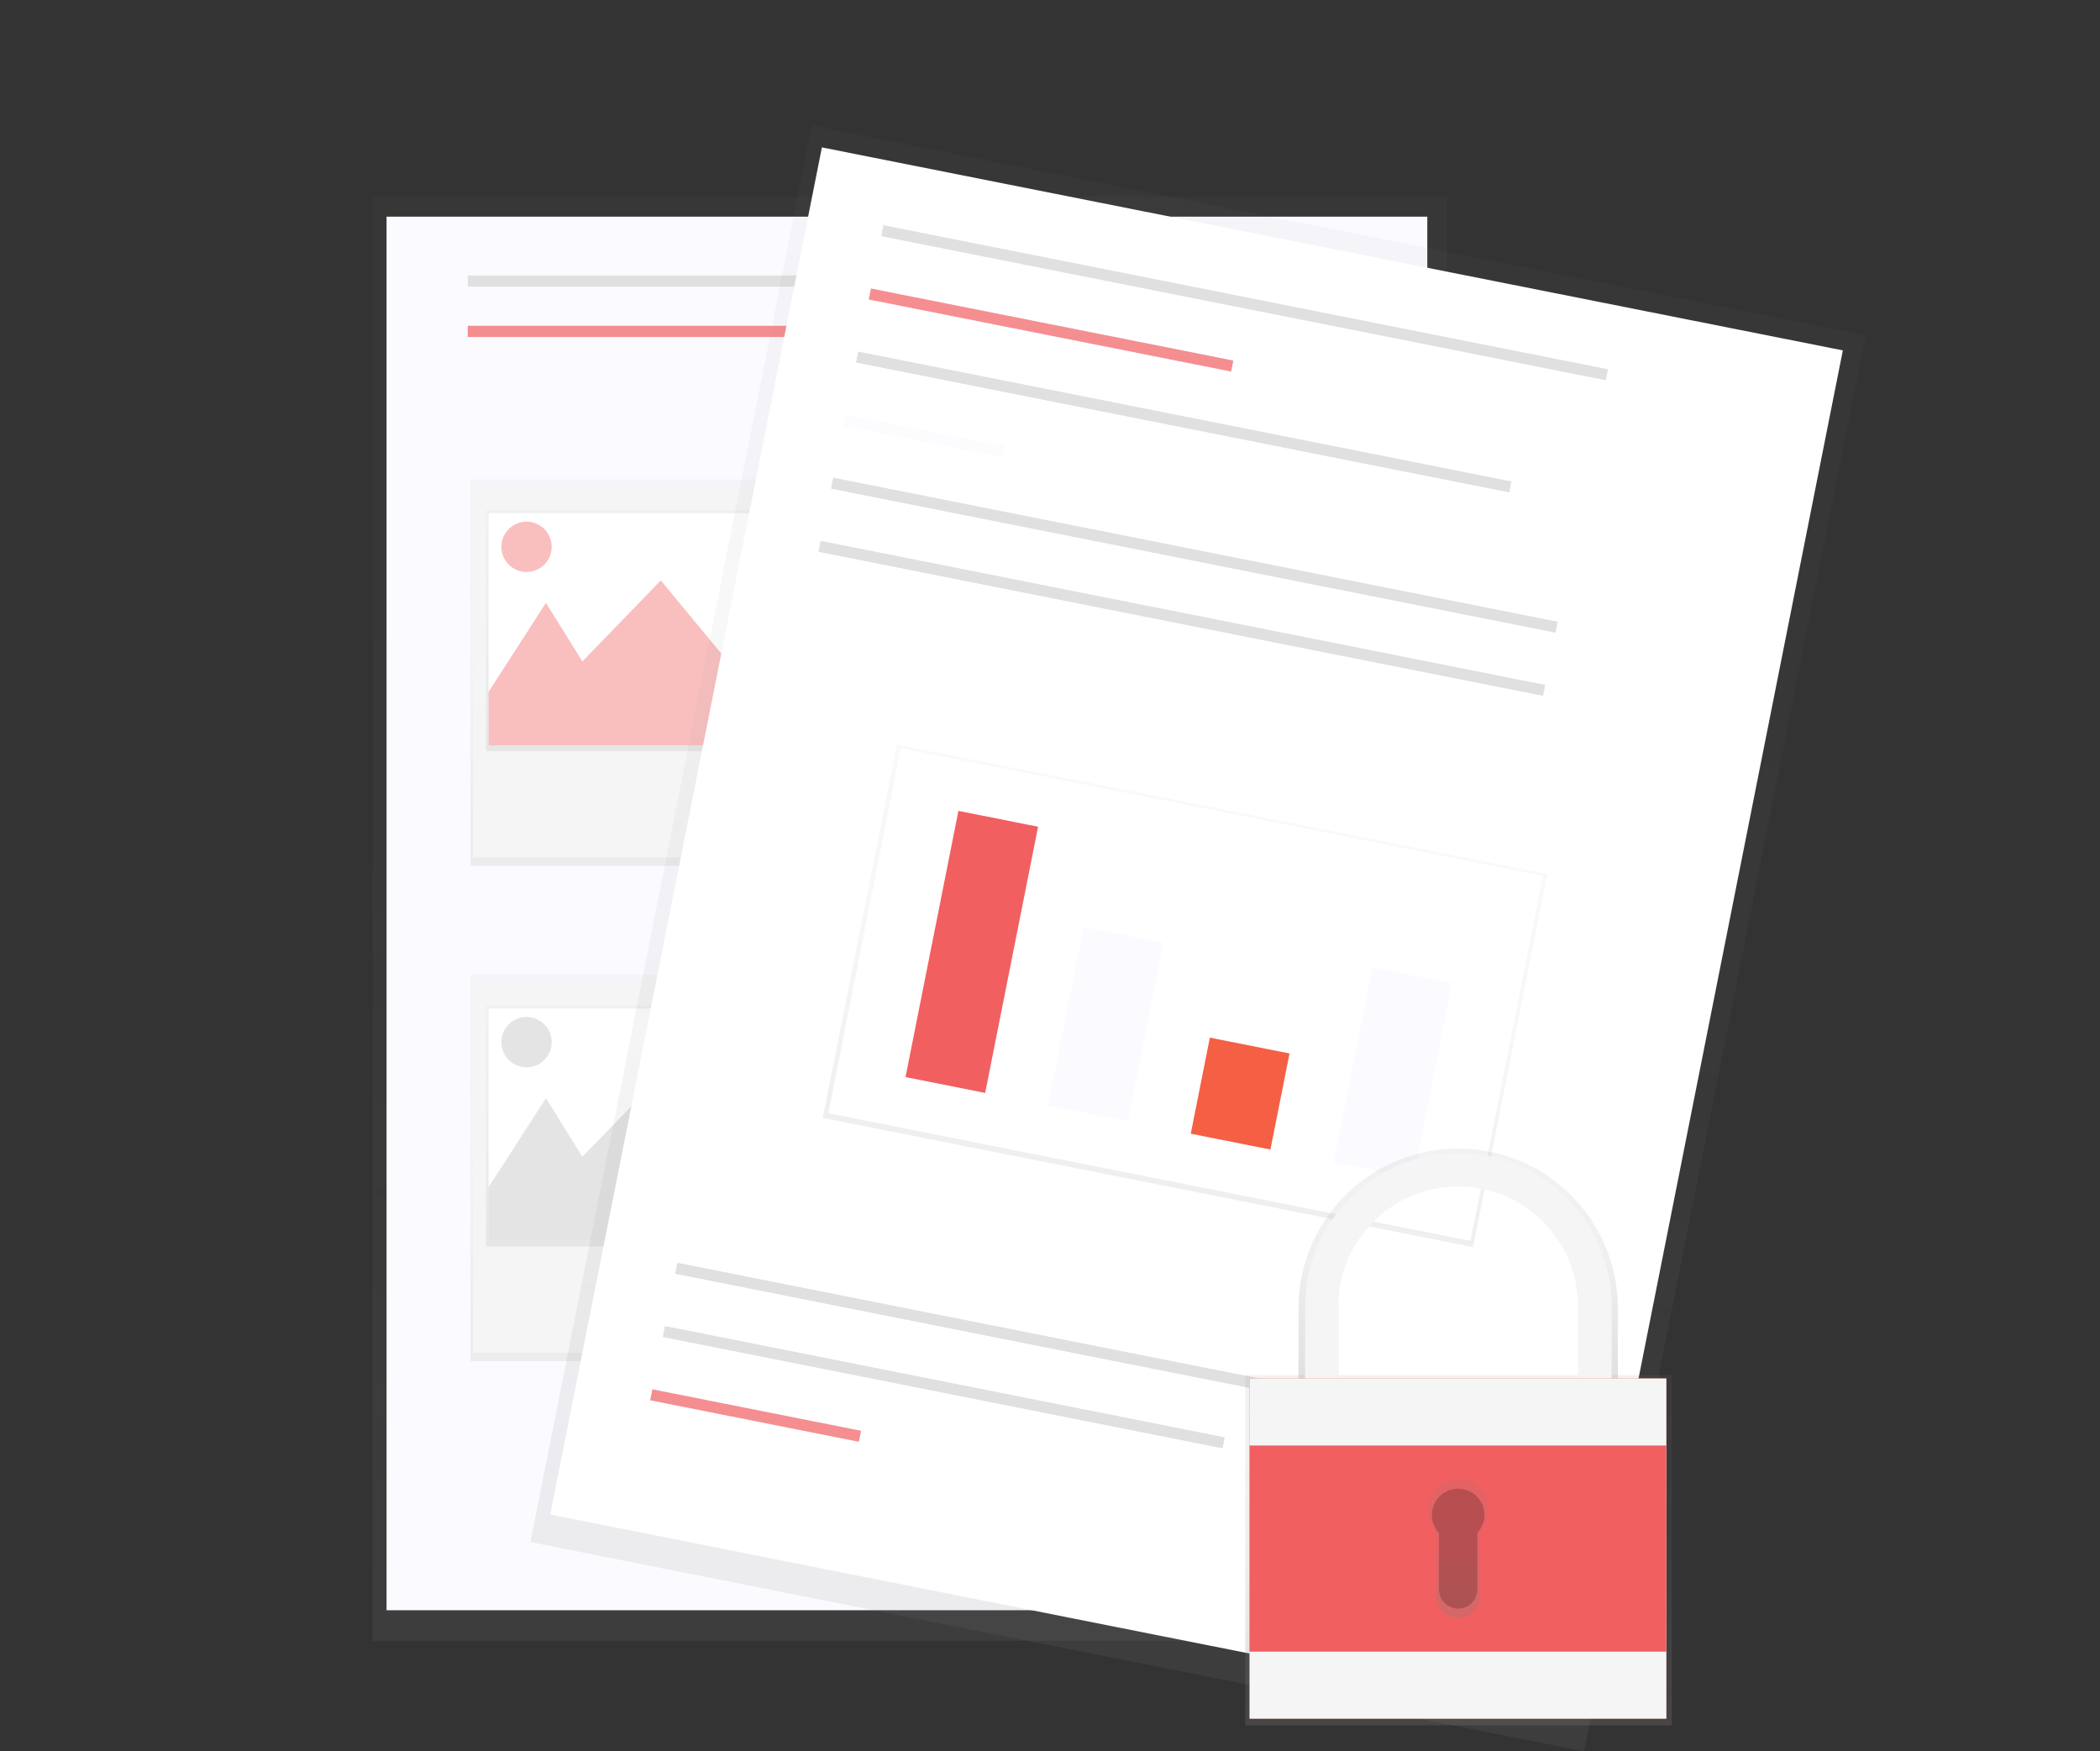 <?xml version="1.0" encoding="utf-8"?>
<!-- Generator: Adobe Illustrator 23.0.3, SVG Export Plug-In . SVG Version: 6.00 Build 0)  -->
<svg version="1.1" id="e8f68bdd-4984-4f2e-95b7-7fc8ec281257"
	 xmlns="http://www.w3.org/2000/svg" xmlns:xlink="http://www.w3.org/1999/xlink" x="0px" y="0px" viewBox="0 0 918.1 765.5"
	 style="enable-background:new 0 0 918.1 765.5;" xml:space="preserve">
<rect x="0" y="0" width="918.1" height="765.5" fill="#333333" stroke="none"/>
<style type="text/css">
	.st0{opacity:0.5;}
	.st1{fill:url(#SVGID_1_);}
	.st2{fill:#FBFBFF;}
	.st3{fill:#E0E0E0;}
	.st4{opacity:0.7;fill:#F15F61;enable-background:new    ;}
	.st5{fill:url(#SVGID_2_);}
	.st6{fill:#F5F5F5;}
	.st7{fill:url(#SVGID_3_);}
	.st8{fill:#FFFFFF;}
	.st9{clip-path:url(#SVGID_5_);}
	.st10{opacity:0.4;fill:#F15F61;enable-background:new    ;}
	.st11{fill:url(#SVGID_6_);}
	.st12{fill:url(#SVGID_7_);}
	.st13{clip-path:url(#SVGID_9_);}
	.st14{opacity:0.4;fill:#BDBDBD;enable-background:new    ;}
	.st15{fill:url(#SVGID_10_);}
	.st16{opacity:0.7;fill:#FBFBFF;enable-background:new    ;}
	.st17{fill:url(#SVGID_11_);}
	.st18{fill:#F15F61;}
	.st19{fill:#F55F44;}
	.st20{fill:url(#SVGID_12_);}
	.st21{fill:url(#SVGID_13_);}
	.st22{fill:url(#SVGID_14_);}
	.st23{opacity:0.2;enable-background:new    ;}
</style>
<title>secure data</title>
<g class="st0">
	
		<linearGradient id="SVGID_1_" gradientUnits="userSpaceOnUse" x1="397.745" y1="48.75" x2="397.745" y2="679.89" gradientTransform="matrix(1 0 0 -1 0 766)">
		<stop  offset="0" style="stop-color:#808080;stop-opacity:0.25"/>
		<stop  offset="0.54" style="stop-color:#808080;stop-opacity:0.12"/>
		<stop  offset="1" style="stop-color:#808080;stop-opacity:0.1"/>
	</linearGradient>
	<rect x="162.9" y="86.1" class="st1" width="469.7" height="631.1"/>
</g>
<rect x="169" y="94.7" class="st2" width="455" height="609.1"/>
<rect x="204.5" y="120.4" class="st3" width="156.6" height="4.9"/>
<rect x="204.5" y="142.4" class="st4" width="156.6" height="4.9"/>
<rect x="384.3" y="120.4" class="st3" width="156.6" height="4.9"/>
<rect x="408.8" y="259.8" class="st3" width="156.6" height="4.9"/>
<rect x="412.4" y="273.3" class="st3" width="156.6" height="4.9"/>
<rect x="419.8" y="286.7" class="st3" width="156.6" height="4.9"/>
<rect x="408.8" y="476.3" class="st3" width="156.6" height="4.9"/>
<rect x="412.4" y="489.8" class="st3" width="156.6" height="4.9"/>
<rect x="419.8" y="503.2" class="st3" width="156.6" height="4.9"/>
<g class="st0">
	
		<linearGradient id="SVGID_2_" gradientUnits="userSpaceOnUse" x1="288.885" y1="387.56" x2="288.885" y2="556.35" gradientTransform="matrix(1 0 0 -1 0 766)">
		<stop  offset="0" style="stop-color:#808080;stop-opacity:0.25"/>
		<stop  offset="0.54" style="stop-color:#808080;stop-opacity:0.12"/>
		<stop  offset="1" style="stop-color:#808080;stop-opacity:0.1"/>
	</linearGradient>
	<rect x="205.7" y="209.6" class="st5" width="166.3" height="168.8"/>
</g>
<rect x="206.8" y="213.3" class="st6" width="163.7" height="161.5"/>
<g class="st0">
	
		<linearGradient id="SVGID_3_" gradientUnits="userSpaceOnUse" x1="288.88" y1="437.71" x2="288.88" y2="542.9" gradientTransform="matrix(1 0 0 -1 0 766)">
		<stop  offset="0" style="stop-color:#808080;stop-opacity:0.25"/>
		<stop  offset="0.54" style="stop-color:#808080;stop-opacity:0.12"/>
		<stop  offset="1" style="stop-color:#808080;stop-opacity:0.1"/>
	</linearGradient>
	<rect x="212.5" y="223.1" class="st7" width="152.7" height="105.2"/>
</g>
<rect x="213.6" y="224.3" class="st8" width="150.6" height="101.5"/>
<g>
	<defs>
		<rect id="SVGID_4_" x="213.6" y="224.3" width="150.6" height="101.5"/>
	</defs>
	<clipPath id="SVGID_5_">
		<use xlink:href="#SVGID_4_"  style="overflow:visible;"/>
	</clipPath>
	<g class="st9">
		<polygon class="st10" points="200.8,322.2 238.7,263.5 254.6,289.1 288.9,253.7 318.2,289.1 343.9,236.6 410,341.8 195.9,334.4 		
			"/>
		<circle class="st10" cx="230.2" cy="239" r="11"/>
	</g>
</g>
<g class="st0">
	
		<linearGradient id="SVGID_6_" gradientUnits="userSpaceOnUse" x1="288.885" y1="171.07" x2="288.885" y2="339.86" gradientTransform="matrix(1 0 0 -1 0 766)">
		<stop  offset="0" style="stop-color:#808080;stop-opacity:0.25"/>
		<stop  offset="0.54" style="stop-color:#808080;stop-opacity:0.12"/>
		<stop  offset="1" style="stop-color:#808080;stop-opacity:0.1"/>
	</linearGradient>
	<rect x="205.7" y="426.1" class="st11" width="166.3" height="168.8"/>
</g>
<rect x="206.8" y="429.8" class="st6" width="163.7" height="161.5"/>
<g class="st0">
	
		<linearGradient id="SVGID_7_" gradientUnits="userSpaceOnUse" x1="288.88" y1="221.21" x2="288.88" y2="326.4" gradientTransform="matrix(1 0 0 -1 0 766)">
		<stop  offset="0" style="stop-color:#808080;stop-opacity:0.25"/>
		<stop  offset="0.54" style="stop-color:#808080;stop-opacity:0.12"/>
		<stop  offset="1" style="stop-color:#808080;stop-opacity:0.1"/>
	</linearGradient>
	<rect x="212.5" y="439.6" class="st12" width="152.7" height="105.2"/>
</g>
<rect id="b429ac3a-f8a8-4171-bcce-5b6c002c0714" x="213.6" y="440.8" class="st8" width="150.6" height="101.5"/>
<g>
	<defs>
		<rect id="SVGID_8_" x="213.6" y="440.8" width="150.6" height="101.5"/>
	</defs>
	<clipPath id="SVGID_9_">
		<use xlink:href="#SVGID_8_"  style="overflow:visible;"/>
	</clipPath>
	<g class="st13">
		<polygon class="st14" points="200.8,538.7 238.7,480 254.6,505.6 288.9,470.2 318.2,505.6 343.9,453 410,558.2 195.9,550.9 		"/>
		<circle class="st14" cx="230.2" cy="455.5" r="11"/>
	</g>
</g>
<g class="st0">
	
		<linearGradient id="SVGID_10_" gradientUnits="userSpaceOnUse" x1="614.512" y1="-80.449" x2="614.512" y2="550.691" gradientTransform="matrix(0.981 0.195 0.195 -0.981 -124.843 521.049)">
		<stop  offset="0" style="stop-color:#808080;stop-opacity:0.25"/>
		<stop  offset="0.54" style="stop-color:#808080;stop-opacity:0.12"/>
		<stop  offset="1" style="stop-color:#808080;stop-opacity:0.1"/>
	</linearGradient>
	<polygon class="st15" points="231.9,674 354.9,54.9 815.6,146.5 692.5,765.5 	"/>
</g>
<rect x="218.4" y="180.1" transform="matrix(0.195 -0.981 0.981 0.195 21.28 841.083)" class="st8" width="609.1" height="455"/>
<rect x="541.6" y="-29" transform="matrix(0.195 -0.981 0.981 0.195 308.129 640.201)" class="st3" width="4.9" height="322.9"/>
<rect x="451.5" y="424.4" transform="matrix(0.195 -0.981 0.981 0.195 -209.221 916.904)" class="st3" width="4.9" height="322.9"/>
<rect x="410" y="481.6" transform="matrix(0.195 -0.981 0.981 0.195 -262.663 892.685)" class="st3" width="4.9" height="249.5"/>
<rect x="327.7" y="572.2" transform="matrix(0.195 -0.981 0.981 0.195 -340.978 821.933)" class="st4" width="4.9" height="93"/>
<rect x="456.9" y="63.6" transform="matrix(0.195 -0.981 0.981 0.195 228.329 566.724)" class="st4" width="4.9" height="161.5"/>
<rect x="515" y="38.9" transform="matrix(0.195 -0.981 0.981 0.195 235.656 656.096)" class="st3" width="4.9" height="291.1"/>
<rect x="401.6" y="155.2" transform="matrix(0.195 -0.981 0.981 0.195 138.296 549.76)" class="st16" width="4.9" height="70.9"/>
<rect x="519.7" y="81.3" transform="matrix(0.195 -0.981 0.981 0.195 182.212 707.552)" class="st3" width="4.9" height="322.9"/>
<g class="st0">
	
		<linearGradient id="SVGID_11_" gradientUnits="userSpaceOnUse" x1="613.887" y1="126.251" x2="613.887" y2="292.601" gradientTransform="matrix(0.981 0.195 0.195 -0.981 -124.842 521.041)">
		<stop  offset="0" style="stop-color:#808080;stop-opacity:0.25"/>
		<stop  offset="0.54" style="stop-color:#808080;stop-opacity:0.12"/>
		<stop  offset="1" style="stop-color:#808080;stop-opacity:0.1"/>
	</linearGradient>
	<polygon class="st17" points="359.7,488.6 392.1,325.5 676.5,382 644,545.1 	"/>
</g>
<rect x="436.9" y="291.6" transform="matrix(0.195 -0.981 0.981 0.195 -9.112 858.293)" class="st8" width="162.7" height="286.2"/>
<rect x="514.2" y="108.9" transform="matrix(0.195 -0.981 0.981 0.195 150.734 724.388)" class="st3" width="4.9" height="322.9"/>
<rect x="365.4" y="398.4" transform="matrix(0.195 -0.981 0.981 0.195 -66.2 751.538)" class="st18" width="118.6" height="35.5"/>
<rect x="443.5" y="430" transform="matrix(0.195 -0.981 0.981 0.195 -50.043 834.423)" class="st2" width="79.5" height="35.5"/>
<rect x="520.7" y="460.3" transform="matrix(0.195 -0.981 0.981 0.195 -32.499 916.563)" class="st19" width="42.8" height="35.5"/>
<rect x="565.3" y="451.2" transform="matrix(0.195 -0.981 0.981 0.195 30.194 974.558)" class="st2" width="86.8" height="35.5"/>
<linearGradient id="SVGID_12_" gradientUnits="userSpaceOnUse" x1="637.66" y1="11.88" x2="637.66" y2="164.95" gradientTransform="matrix(1 0 0 -1 0 766)">
	<stop  offset="0" style="stop-color:#808080;stop-opacity:0.25"/>
	<stop  offset="0.54" style="stop-color:#808080;stop-opacity:0.12"/>
	<stop  offset="1" style="stop-color:#808080;stop-opacity:0.1"/>
</linearGradient>
<rect x="544.4" y="601" class="st20" width="186.5" height="153.1"/>
<linearGradient id="SVGID_13_" gradientUnits="userSpaceOnUse" x1="778.365" y1="92.09" x2="778.365" y2="196.825" gradientTransform="matrix(1 0 0 -1 -140.93 698.77)">
	<stop  offset="0" style="stop-color:#808080;stop-opacity:0.25"/>
	<stop  offset="0.54" style="stop-color:#808080;stop-opacity:0.12"/>
	<stop  offset="1" style="stop-color:#808080;stop-opacity:0.1"/>
</linearGradient>
<path class="st21" d="M582.9,571.8c0-30.1,24.5-54.5,54.6-54.5c30.1,0,54.5,24.4,54.5,54.5v34.9h15.3v-34.9
	c0-38.6-31.3-69.8-69.8-69.8c-38.6,0-69.8,31.3-69.8,69.8l0,0v34.9h15.3L582.9,571.8z"/>
<path class="st6" d="M585.1,571c0-28.9,23.4-52.4,52.4-52.4c28.9,0,52.4,23.4,52.4,52.4c0,0,0,0,0,0v33.5h14.7V571c0-37-30-67-67-67
	c-37,0-67,30-67,67v33.5h14.7V571z"/>
<rect x="546.3" y="602.5" class="st18" width="182.2" height="148.7"/>
<rect x="546.3" y="602.5" class="st6" width="182.2" height="148.7"/>
<rect x="546.3" y="631.8" class="st18" width="182.2" height="90.1"/>
<linearGradient id="SVGID_14_" gradientUnits="userSpaceOnUse" x1="778.37" y1="-8.38" x2="778.37" y2="52.376" gradientTransform="matrix(1 0 0 -1 -140.93 698.77)">
	<stop  offset="0" style="stop-color:#808080;stop-opacity:0.25"/>
	<stop  offset="0.54" style="stop-color:#808080;stop-opacity:0.12"/>
	<stop  offset="1" style="stop-color:#808080;stop-opacity:0.1"/>
</linearGradient>
<path class="st22" d="M650.8,659.8c0-7.4-6-13.4-13.3-13.4c-7.4,0-13.4,6-13.4,13.3c0,3.4,1.3,6.7,3.6,9.2v28.5
	c0,5.4,4.4,9.7,9.7,9.7c5.4,0,9.7-4.4,9.7-9.7V669C649.5,666.5,650.8,663.2,650.8,659.8z"/>
<path class="st23" d="M649,662.2c0-6.4-5.1-11.5-11.5-11.5c-6.4,0-11.5,5.1-11.5,11.5c0,2.9,1.1,5.8,3.1,7.9v24.6
	c0,4.6,3.8,8.4,8.4,8.4s8.4-3.8,8.4-8.4V670C647.8,667.9,649,665.1,649,662.2z"/>
</svg>
